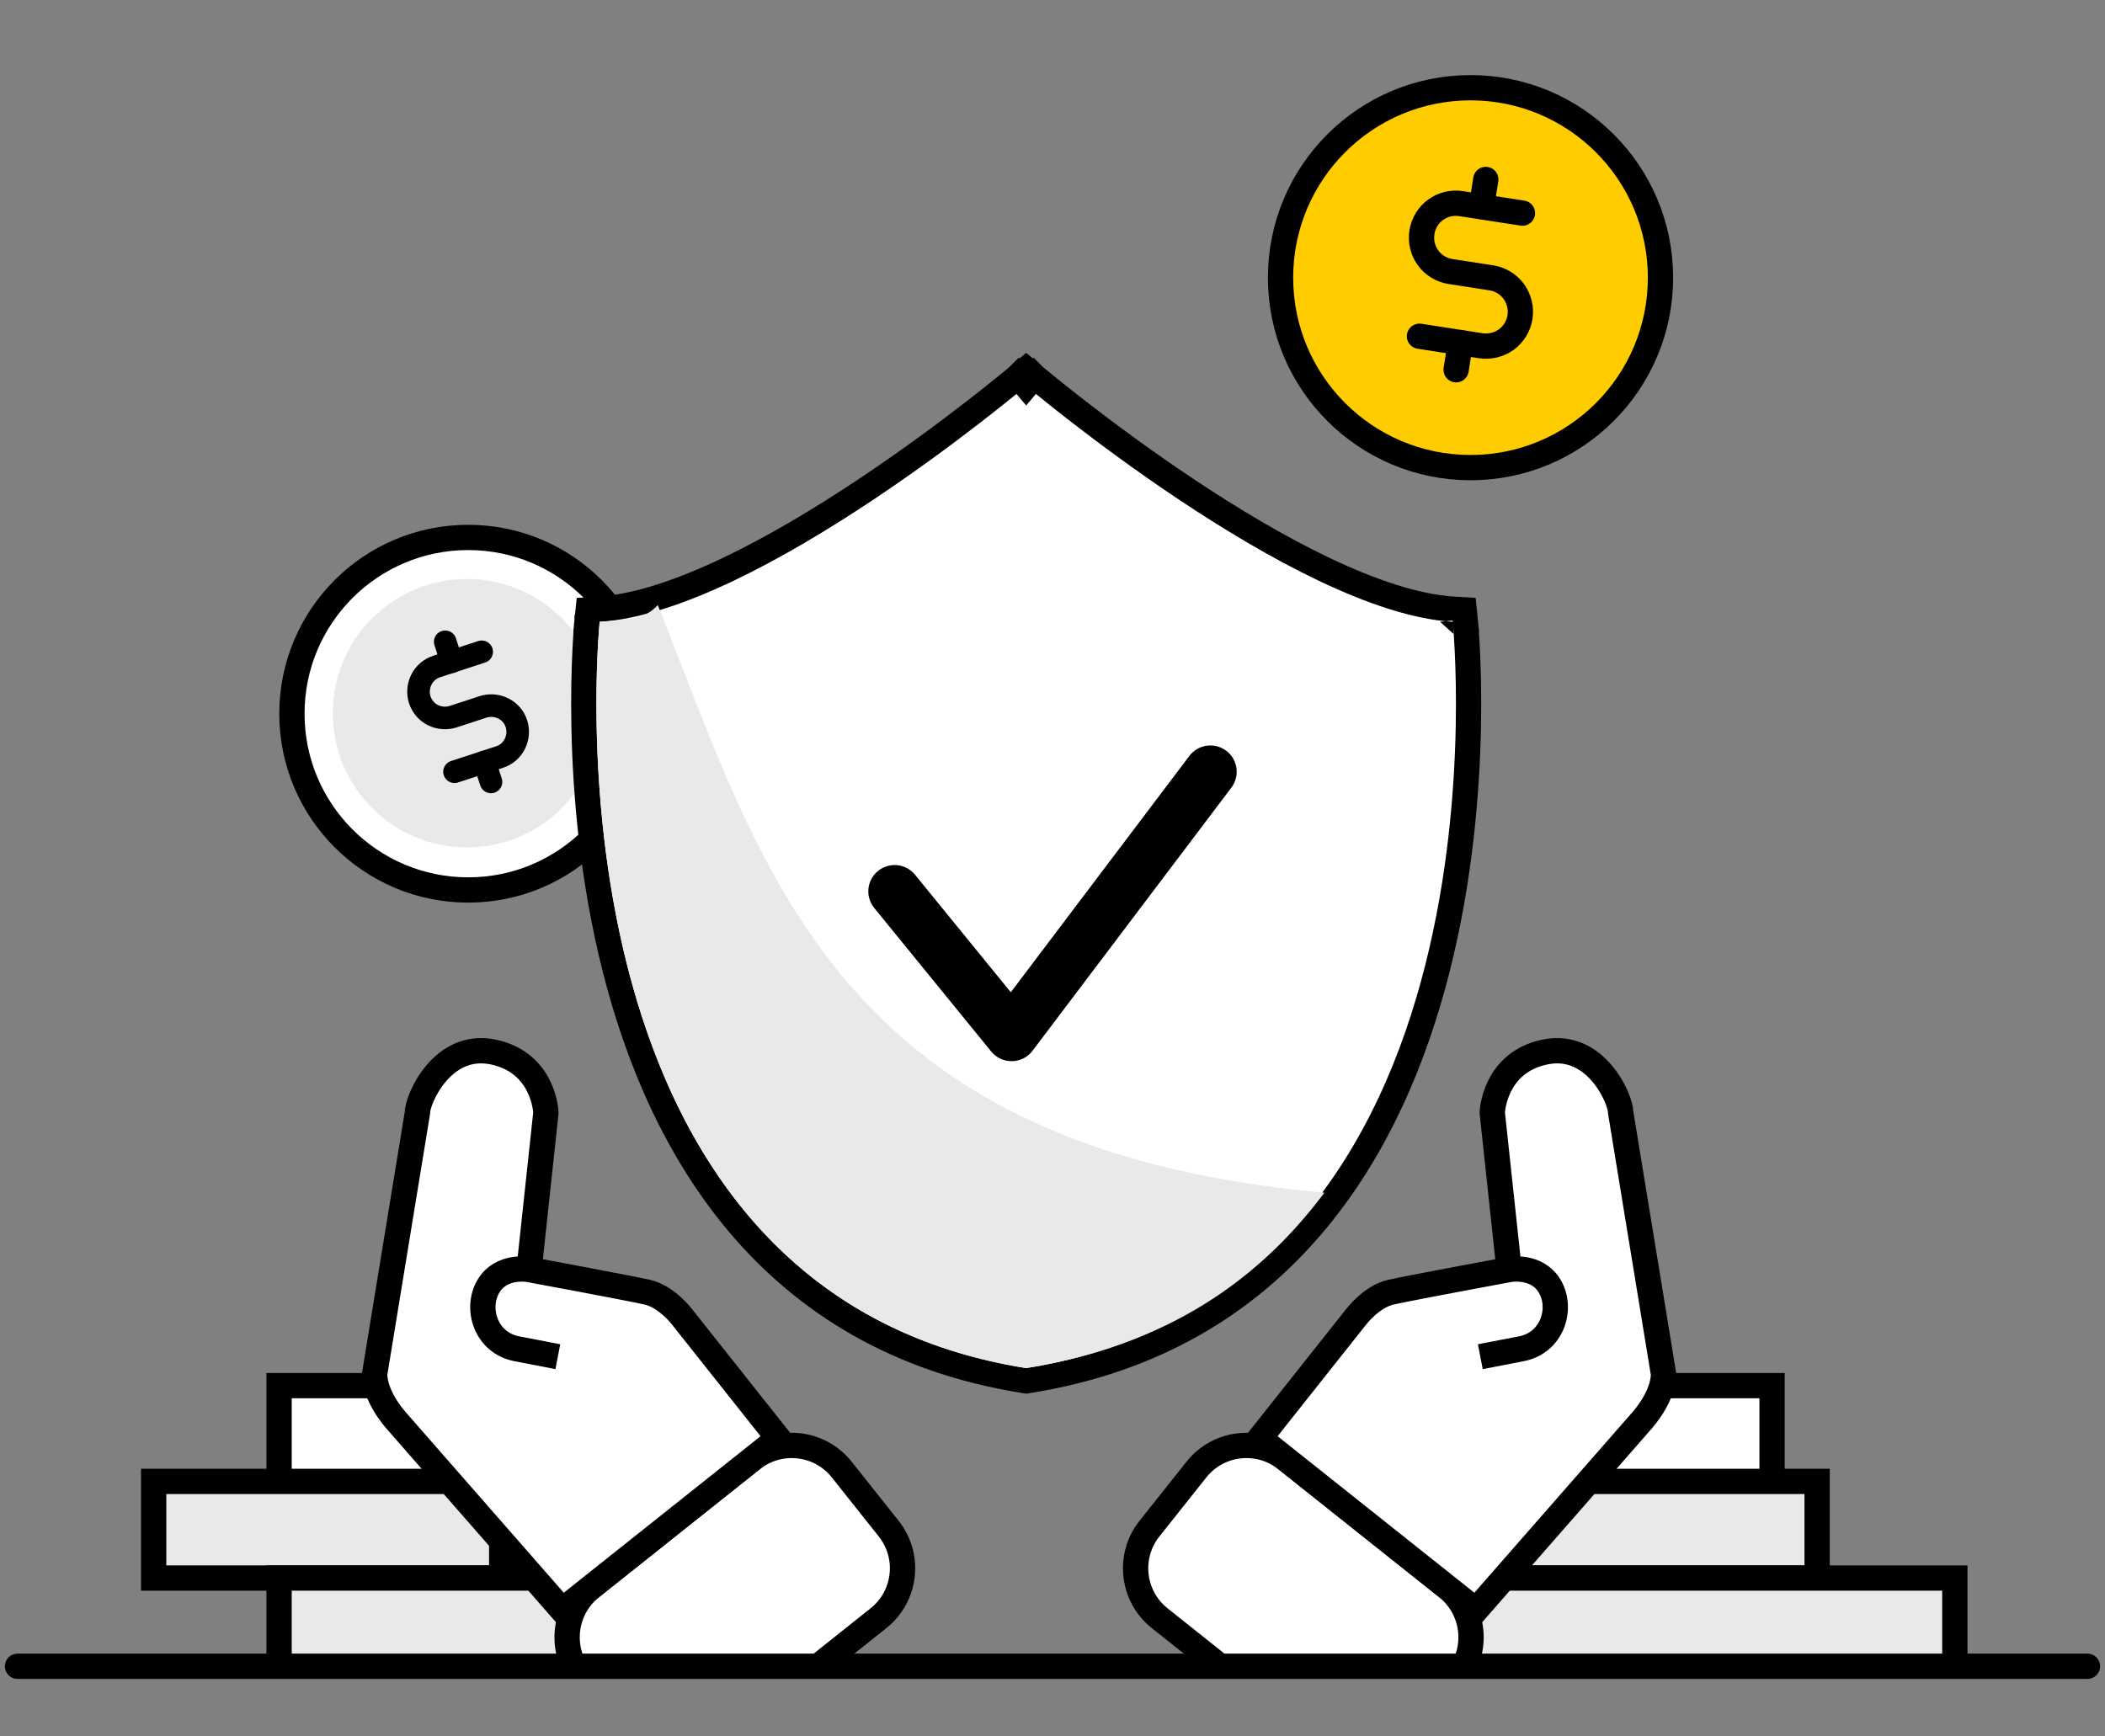 <svg width="120" height="99" viewBox="0 0 120 99" fill="none" xmlns="http://www.w3.org/2000/svg">
<rect x="0" y="0" width="120" height="99" fill="#808080" stroke="none"/>
<g clip-path="url(#clip0_1_57)">
<mask id="mask0_1_57" style="mask-type:alpha" maskUnits="userSpaceOnUse" x="-1" y="0" width="121" height="95">
<rect x="-1" width="121" height="95" fill="#C4C4C4"/>
</mask>
<g mask="url(#mask0_1_57)">
<path d="M26.69 51.381C32.594 51.381 37.38 46.595 37.38 40.691C37.38 34.787 32.594 30.001 26.69 30.001C20.786 30.001 16 34.787 16 40.691C16 46.595 20.786 51.381 26.69 51.381Z" fill="white"/>
<path d="M26.691 50.741C32.241 50.741 36.741 46.242 36.741 40.691C36.741 35.141 32.241 30.641 26.691 30.641C21.14 30.641 16.641 35.141 16.641 40.691C16.641 46.242 21.14 50.741 26.691 50.741Z" fill="white" stroke="black" stroke-width="1.441"/>
<path d="M26.621 48.311C30.846 48.311 34.271 44.886 34.271 40.661C34.271 36.436 30.846 33.011 26.621 33.011C22.396 33.011 18.971 36.436 18.971 40.661C18.971 44.886 22.396 48.311 26.621 48.311Z" fill="#E9E9E9"/>
<path d="M25.38 36.591L25.75 37.731" stroke="black" stroke-width="1.287" stroke-linecap="round" stroke-linejoin="round"/>
<path d="M27.62 43.441L27.99 44.581" stroke="black" stroke-width="1.287" stroke-linecap="round" stroke-linejoin="round"/>
<path d="M25.91 44.001L28.48 43.161C28.86 43.041 29.17 42.771 29.35 42.411C29.53 42.051 29.56 41.641 29.44 41.261C29.32 40.881 29.05 40.571 28.69 40.391C28.33 40.211 27.92 40.181 27.54 40.301L25.83 40.861C25.45 40.981 25.04 40.951 24.68 40.771C24.32 40.591 24.06 40.281 23.93 39.901C23.81 39.521 23.84 39.111 24.02 38.751C24.2 38.391 24.51 38.131 24.89 38.001L27.46 37.161" stroke="black" stroke-width="1.287" stroke-linecap="round" stroke-linejoin="round"/>
<path d="M83.83 26.661C89.811 26.661 94.66 21.812 94.66 15.831C94.66 9.85 89.811 5.001 83.83 5.001C77.849 5.001 73 9.85 73 15.831C73 21.812 77.849 26.661 83.83 26.661Z" fill="#FFCC00" stroke="black" stroke-width="1.441"/>
<path d="M84.7 10.231L84.46 11.781" stroke="black" stroke-width="1.441" stroke-linecap="round" stroke-linejoin="round"/>
<path d="M83.25 19.531L83.01 21.081" stroke="black" stroke-width="1.441" stroke-linecap="round" stroke-linejoin="round"/>
<path d="M80.92 19.171L84.41 19.711C84.92 19.791 85.45 19.661 85.87 19.361C86.29 19.051 86.57 18.591 86.65 18.081C86.73 17.571 86.6 17.041 86.3 16.621C85.99 16.201 85.53 15.921 85.02 15.841L82.69 15.481C82.18 15.401 81.71 15.121 81.41 14.701C81.1 14.281 80.98 13.751 81.06 13.241C81.14 12.731 81.42 12.261 81.84 11.961C82.26 11.651 82.79 11.531 83.3 11.611L86.79 12.151" stroke="black" stroke-width="1.441" stroke-linecap="round" stroke-linejoin="round"/>
<path d="M35.18 79H15.91V84.51H35.18V79Z" fill="white" stroke="black" stroke-width="1.441"/>
<path d="M28.6 84.46H8.76V89.97H28.6V84.46Z" fill="#E9E9E9" stroke="black" stroke-width="1.441"/>
<path d="M35.18 89.97H15.91V95.48H35.18V89.97Z" fill="#E9E9E9" stroke="black" stroke-width="1.441"/>
<path d="M101.02 79H81.75V84.51H101.02V79Z" fill="white" stroke="black" stroke-width="1.441"/>
<path d="M103.589 84.46H84.319V89.97H103.589V84.46Z" fill="#E9E9E9" stroke="black" stroke-width="1.441"/>
<path d="M111.44 89.97H82.49V95.48H111.44V89.97Z" fill="#E9E9E9" stroke="black" stroke-width="1.441"/>
<path d="M58.5 22.001L58.035 21.451L58.035 21.451L58.033 21.453L58.025 21.459L57.993 21.486C57.965 21.51 57.923 21.546 57.867 21.592C57.754 21.685 57.588 21.823 57.372 21.998C56.941 22.349 56.315 22.851 55.533 23.456C53.971 24.667 51.795 26.286 49.34 27.921C46.883 29.557 44.158 31.201 41.496 32.468C38.822 33.74 36.269 34.604 34.141 34.733L33.531 34.77L33.469 35.378L34.185 35.451C33.469 35.378 33.469 35.378 33.469 35.379L33.468 35.38L33.468 35.387L33.466 35.409C33.464 35.429 33.461 35.458 33.458 35.495C33.451 35.571 33.441 35.681 33.43 35.824C33.408 36.11 33.379 36.528 33.353 37.06C33.3 38.123 33.257 39.644 33.294 41.482C33.368 45.155 33.764 50.11 35.057 55.217C37.64 65.425 43.861 76.4 58.387 78.712L58.5 78.73L58.613 78.712C73.139 76.4 79.36 65.425 81.943 55.217C83.236 50.11 83.632 45.155 83.706 41.482C83.743 39.644 83.7 38.123 83.647 37.06C83.621 36.528 83.592 36.11 83.57 35.824C83.559 35.681 83.549 35.571 83.542 35.495C83.539 35.458 83.536 35.429 83.534 35.409L83.532 35.387L83.531 35.38L83.531 35.379C83.531 35.378 83.531 35.378 82.815 35.451L83.531 35.378L83.469 34.77L82.859 34.733C80.731 34.604 78.178 33.74 75.504 32.468C72.842 31.201 70.117 29.557 67.66 27.921C65.205 26.286 63.029 24.667 61.467 23.456C60.686 22.851 60.059 22.349 59.628 21.998C59.412 21.823 59.246 21.685 59.133 21.592C59.077 21.546 59.035 21.51 59.007 21.486L58.975 21.459L58.967 21.453L58.965 21.451L58.965 21.451L58.5 22.001ZM58.5 22.001L58.035 21.451L58.5 21.058L58.965 21.451L58.5 22.001Z" fill="white" stroke="black" stroke-width="1.44"/>
<path fill-rule="evenodd" clip-rule="evenodd" d="M34 40.104V40.109C34 50.408 36.403 74.484 58.5 78.001C67.566 76.558 72.5 72 75.5 68C47.5 65.5 43.5 49.5 37.5 34.5C37 35 36.658 35.301 34.185 35.451C34.185 35.451 34 37.247 34 40.104Z" fill="#E9E9E9"/>
<path d="M51 50.819L57.667 59.001L69 44.001" stroke="black" stroke-width="3" stroke-linecap="round" stroke-linejoin="round"/>
<path d="M33.12 95.61L35.8 98.98C37.05 100.55 39.34 100.81 40.91 99.56L50.08 92.26C51.65 91.01 51.91 88.72 50.66 87.15L47.98 83.78C46.73 82.21 44.44 81.95 42.87 83.2L33.7 90.5C32.13 91.75 31.87 94.04 33.12 95.61Z" fill="white" stroke="black" stroke-width="1.443" stroke-miterlimit="10"/>
<path d="M30.16 72.38L31.12 63.44C31.12 63.44 31.03 60.59 28.12 59.98C25.21 59.37 23.79 62.69 23.8 63.42L21.36 78.32C21.36 78.32 21.26 79.43 22.56 80.96L32.05 91.8L44.37 82L38.89 75.09C38.89 75.09 38.01 73.92 36.89 73.67C35.77 73.42 30.16 72.38 30.16 72.38C30.16 72.38 28.58 72.08 27.84 73.34C27.1 74.59 27.68 76.56 29.47 76.9L31.8 77.35" fill="white"/>
<path d="M30.16 72.38L31.12 63.44C31.12 63.44 31.03 60.59 28.12 59.98C25.21 59.37 23.79 62.69 23.8 63.42L21.36 78.32C21.36 78.32 21.26 79.43 22.56 80.96L32.05 91.8L44.37 82L38.89 75.09C38.89 75.09 38.01 73.92 36.89 73.67C35.77 73.42 30.16 72.38 30.16 72.38ZM30.16 72.38C30.16 72.38 28.58 72.08 27.84 73.34C27.1 74.59 27.68 76.56 29.47 76.9L31.8 77.35" stroke="black" stroke-width="1.443" stroke-miterlimit="10"/>
<path d="M83.069 95.61L80.389 98.98C79.139 100.55 76.849 100.81 75.279 99.56L66.109 92.26C64.539 91.01 64.279 88.72 65.529 87.15L68.209 83.78C69.459 82.21 71.749 81.95 73.319 83.2L82.489 90.5C84.059 91.75 84.319 94.04 83.069 95.61Z" fill="white" stroke="black" stroke-width="1.443" stroke-miterlimit="10"/>
<path d="M86.029 72.38L85.069 63.44C85.069 63.44 85.159 60.59 88.069 59.98C90.979 59.37 92.399 62.69 92.389 63.42L94.829 78.32C94.829 78.32 94.929 79.43 93.629 80.96L84.139 91.8L71.819 82L77.299 75.09C77.299 75.09 78.179 73.92 79.299 73.67C80.419 73.42 86.029 72.38 86.029 72.38C86.029 72.38 87.609 72.08 88.349 73.34C89.089 74.59 88.509 76.56 86.719 76.9L84.389 77.35" fill="white"/>
<path d="M86.029 72.38L85.069 63.44C85.069 63.44 85.159 60.59 88.069 59.98C90.979 59.37 92.399 62.69 92.389 63.42L94.829 78.32C94.829 78.32 94.929 79.43 93.629 80.96L84.139 91.8L71.819 82L77.299 75.09C77.299 75.09 78.179 73.92 79.299 73.67C80.419 73.42 86.029 72.38 86.029 72.38ZM86.029 72.38C86.029 72.38 87.609 72.08 88.349 73.34C89.089 74.59 88.509 76.56 86.719 76.9L84.389 77.35" stroke="black" stroke-width="1.443" stroke-miterlimit="10"/>
</g>
<path d="M1 95H119" stroke="black" stroke-width="1.441" stroke-linecap="round"/>
</g>
<defs>
<clipPath id="clip0_1_57">
<rect width="120" height="99" fill="white"/>
</clipPath>
</defs>
</svg>
